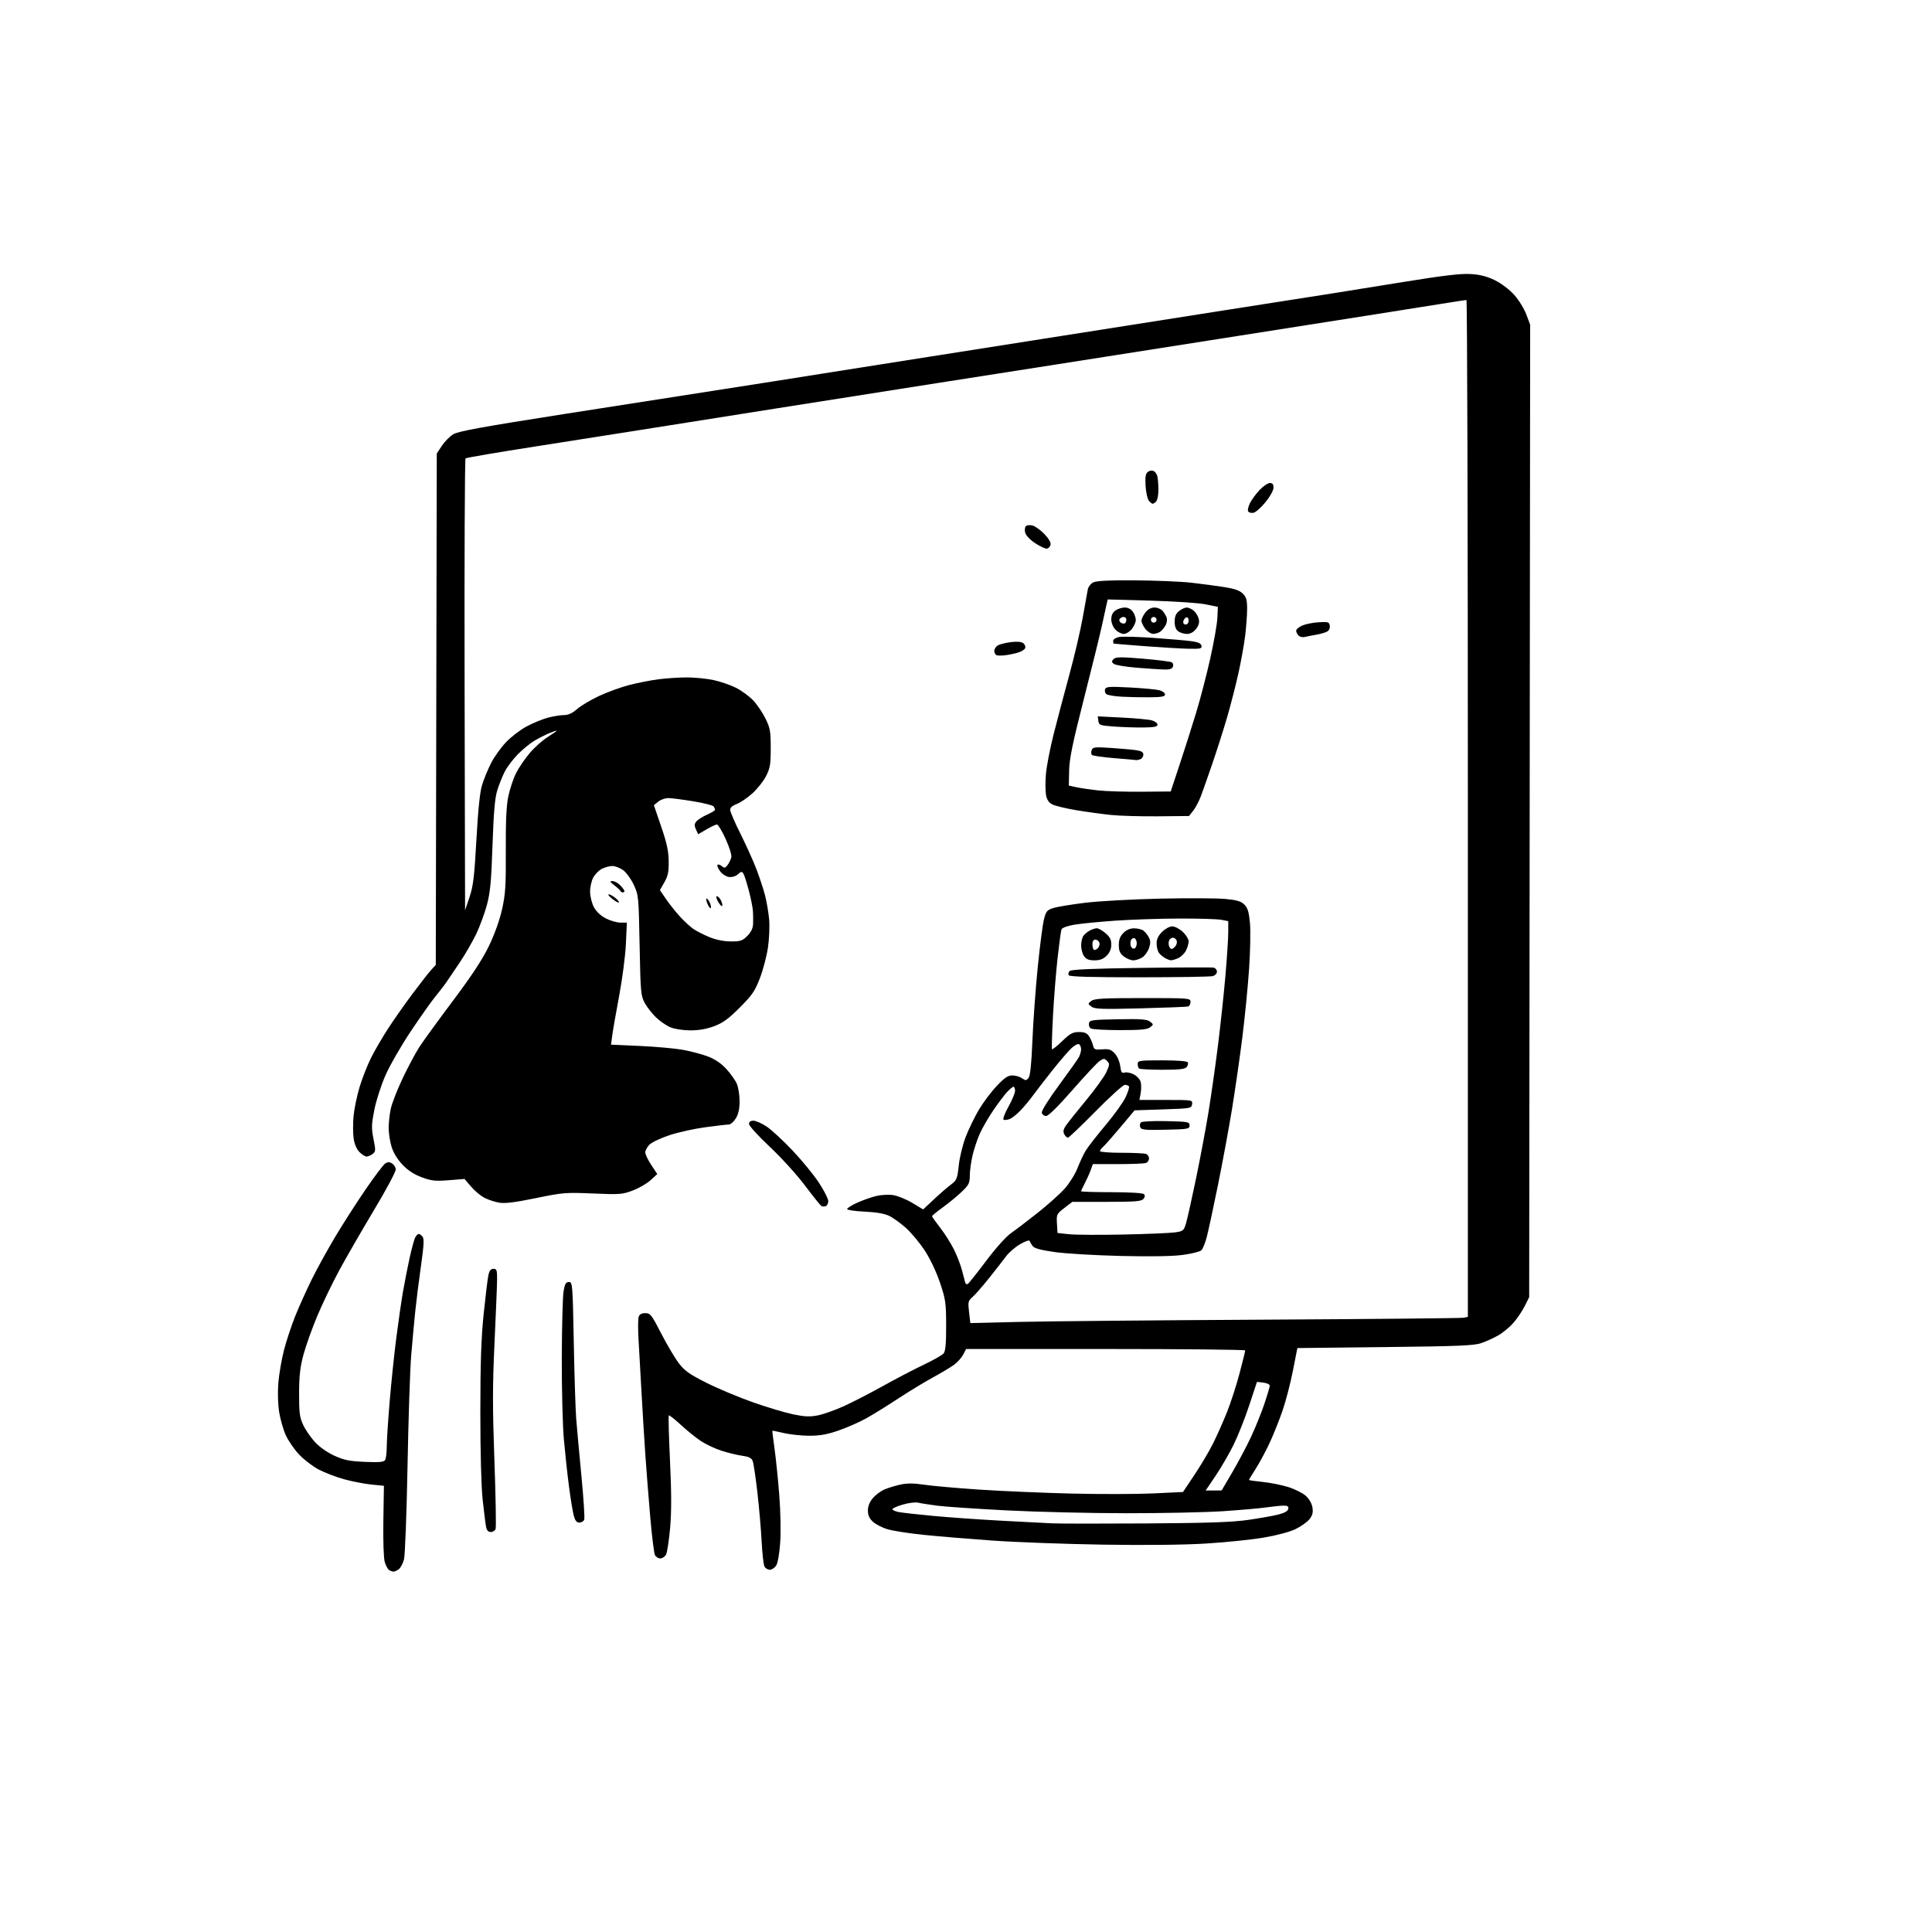 <svg version="1.1" xmlns="http://www.w3.org/2000/svg" xmlns:xlink="http://www.w3.org/1999/xlink" width="1024" height="1024" viewBox="0 0 1024 1024"><path stroke="none" fill="black" fill-rule="evenodd" d="M208.559,832.985C207.976,832.976 206.929,832.607 206.232,832.164C205.534,831.722 204.499,829.816 203.932,827.93C203.333,825.938 203.022,816.742 203.19,806.0L203.481,787.5L196.864,786.845C193.225,786.484 186.72,785.221 182.409,784.039C178.098,782.856 171.973,780.504 168.798,778.812C165.623,777.12 160.964,773.53 158.443,770.836C155.922,768.141 152.789,763.588 151.481,760.718C150.172,757.848 148.594,752.35 147.972,748.5C147.303,744.348 147.12,738.042 147.524,733.0C147.898,728.325 149.257,720.45 150.543,715.5C151.829,710.55 154.511,702.45 156.503,697.5C158.495,692.55 162.338,684.0 165.042,678.5C167.746,673.0 173.303,662.875 177.39,656.0C181.477,649.125 188.798,637.691 193.66,630.59C198.522,623.49 203.287,617.192 204.25,616.595C205.51,615.814 206.49,615.817 207.75,616.607C208.713,617.211 209.631,618.575 209.792,619.64C209.955,620.724 204.954,630.138 198.424,641.038C192.011,651.742 183.711,666.125 179.978,673.0C176.245,679.875 170.928,690.9 168.162,697.5C165.396,704.1 162.103,713.325 160.845,718.0C159.072,724.584 158.55,729.205 158.528,738.5C158.504,748.727 158.819,751.191 160.661,755.176C161.849,757.747 164.663,761.849 166.913,764.29C169.391,766.978 173.469,769.847 177.253,771.564C182.397,773.898 185.241,774.473 193.366,774.82C200.99,775.146 203.43,774.93 204.101,773.871C204.579,773.117 204.976,769.94 204.985,766.81C204.993,763.681 205.688,752.881 206.529,742.81C207.37,732.74 208.959,717.525 210.061,709.0C211.163,700.475 212.719,689.675 213.521,685.0C214.322,680.325 215.9,672.275 217.027,667.112C218.155,661.948 219.526,656.886 220.074,655.862C220.622,654.838 221.449,654.0 221.913,654.0C222.376,654.0 223.289,654.644 223.942,655.43C224.865,656.542 224.676,660.047 223.095,671.18C221.976,679.056 220.602,690.0 220.042,695.5C219.483,701.0 218.534,711.35 217.935,718.5C217.336,725.65 216.465,751.975 216.001,777.0C215.536,802.025 214.696,824.288 214.133,826.473C213.57,828.658 212.324,831.021 211.364,831.723C210.403,832.425 209.141,832.993 208.559,832.985zM408.012,832.0C406.944,832.0 405.666,831.212 405.172,830.25C404.678,829.288 404.009,823.325 403.685,817.0C403.361,810.675 402.348,798.982 401.434,791.015C400.52,783.048 399.405,775.566 398.958,774.389C398.342,772.77 396.97,772.084 393.322,771.572C390.67,771.2 385.731,769.997 382.347,768.899C378.963,767.8 374.055,765.484 371.44,763.752C368.825,762.02 364.042,758.156 360.812,755.165C357.582,752.175 354.728,749.938 354.471,750.196C354.214,750.453 354.505,761.31 355.117,774.324C355.916,791.282 355.929,801.378 355.164,809.967C354.578,816.557 353.61,822.861 353.014,823.975C352.417,825.089 351.061,826.0 350.0,826.0C348.939,826.0 347.657,825.212 347.151,824.25C346.645,823.288 345.513,814.175 344.635,804.0C343.757,793.825 342.589,778.975 342.04,771.0C341.491,763.025 340.579,748.175 340.014,738.0C339.449,727.825 338.734,715.113 338.425,709.751C338.117,704.389 338.15,699.102 338.5,698.001C338.942,696.607 340.013,696.0 342.026,696.0C344.693,696.0 345.347,696.835 350.441,706.75C353.479,712.663 357.667,719.734 359.748,722.466C362.902,726.604 365.366,728.353 374.542,732.966C380.597,736.009 391.722,740.665 399.263,743.312C406.805,745.958 416.404,748.823 420.596,749.678C426.606,750.904 429.345,751.006 433.547,750.162C436.479,749.573 442.617,747.397 447.189,745.325C451.76,743.254 461.125,738.428 468.0,734.602C474.875,730.776 484.611,725.696 489.635,723.313C494.66,720.931 499.385,718.241 500.135,717.337C501.138,716.129 501.494,712.217 501.479,702.596C501.459,690.51 501.207,688.757 498.217,679.861C496.302,674.162 493.011,667.212 490.169,662.861C487.524,658.812 483.047,653.422 480.219,650.883C477.392,648.343 473.373,645.444 471.289,644.44C468.767,643.225 464.407,642.472 458.25,642.188C453.163,641.953 449.0,641.34 449.0,640.825C449.0,640.311 451.363,638.816 454.25,637.505C457.137,636.194 461.632,634.592 464.237,633.945C466.877,633.29 470.92,633.061 473.368,633.428C475.785,633.79 480.356,635.649 483.526,637.558L489.289,641.028L494.895,635.764C497.978,632.869 502.039,629.345 503.921,627.933C507.118,625.534 507.396,624.86 508.17,617.636C508.631,613.331 510.287,606.588 511.905,602.419C513.504,598.301 516.643,591.85 518.881,588.084C521.119,584.317 525.34,578.707 528.262,575.618C532.41,571.231 534.229,570.0 536.565,570.0C538.209,570.0 540.507,570.667 541.67,571.482C543.553,572.8 543.932,572.787 545.117,571.36C546.047,570.238 546.672,564.303 547.195,551.628C547.606,541.658 548.863,524.271 549.99,512.99C551.116,501.71 552.591,490.236 553.269,487.493C554.369,483.035 554.889,482.378 558.169,481.305C560.187,480.645 567.837,479.377 575.169,478.487C582.501,477.597 600.428,476.61 615.006,476.294C629.585,475.978 645.062,476.052 649.401,476.459C655.635,477.043 657.762,477.671 659.545,479.455C661.302,481.211 661.956,483.354 662.497,489.121C662.879,493.196 662.675,504.173 662.044,513.515C661.413,522.857 659.793,539.275 658.444,550.0C657.094,560.725 654.627,577.825 652.961,588.0C651.295,598.175 647.922,616.4 645.465,628.5C643.008,640.6 640.344,652.938 639.545,655.918C638.746,658.898 637.497,661.932 636.769,662.66C636.041,663.387 631.633,664.496 626.973,665.124C621.435,665.869 610.013,666.063 594.0,665.682C580.525,665.361 564.792,664.433 559.037,663.618C551.566,662.561 548.216,661.648 547.323,660.427C546.635,659.486 545.92,658.259 545.733,657.7C545.547,657.142 543.263,657.933 540.658,659.46C538.053,660.987 534.717,663.87 533.245,665.868C531.772,667.866 527.686,673.1 524.163,677.5C520.641,681.9 516.674,686.428 515.349,687.562C513.135,689.456 512.994,690.098 513.623,695.45L514.308,701.275L539.904,700.643C553.982,700.296 612.3,699.759 669.5,699.451C726.7,699.142 774.513,698.681 775.75,698.426L778.0,697.962L778.0,428.481C778.0,280.266 777.663,159.002 777.25,159.004C776.837,159.006 772.225,159.704 767.0,160.555C761.775,161.406 744.9,164.083 729.5,166.504C714.1,168.925 676.975,174.766 647.0,179.484C617.025,184.202 578.1,190.313 560.5,193.064C542.9,195.815 514.1,200.324 496.5,203.084C478.9,205.844 440.425,211.903 411.0,216.549C381.575,221.195 349.175,226.328 339.0,227.956C328.825,229.583 304.075,233.474 284.0,236.601C263.925,239.729 247.161,242.585 246.746,242.948C246.331,243.311 246.106,297.359 246.246,363.054L246.5,482.5L248.85,475.5C250.822,469.628 251.412,464.712 252.512,445.0C253.406,428.977 254.364,419.75 255.524,416.0C256.459,412.975 258.567,407.84 260.208,404.589C261.849,401.338 265.41,396.332 268.122,393.464C270.835,390.596 275.795,386.789 279.145,385.003C282.496,383.218 287.546,381.142 290.368,380.39C293.191,379.639 297.016,379.018 298.868,379.012C301.214,379.004 303.333,378.037 305.851,375.826C307.839,374.08 313.074,370.962 317.483,368.896C321.892,366.831 329.1,364.21 333.5,363.071C337.9,361.933 344.875,360.566 349.0,360.032C353.125,359.498 359.875,359.056 364.0,359.048C368.125,359.041 374.484,359.667 378.131,360.44C381.778,361.213 387.178,363.07 390.131,364.566C393.084,366.062 397.175,369.064 399.223,371.238C401.27,373.411 404.195,377.734 405.723,380.845C408.197,385.883 408.5,387.591 408.5,396.5C408.5,405.181 408.172,407.142 406.012,411.371C404.644,414.05 401.354,418.193 398.702,420.578C396.049,422.963 392.331,425.474 390.44,426.158C388.24,426.954 387.0,428.056 387.0,429.218C387.0,430.216 389.438,435.895 392.418,441.837C395.398,447.779 399.206,456.209 400.88,460.571C402.553,464.932 404.621,471.2 405.475,474.5C406.328,477.8 407.305,483.484 407.646,487.131C407.986,490.777 407.716,497.527 407.045,502.131C406.373,506.734 404.443,514.085 402.756,518.467C400.104,525.353 398.652,527.469 392.055,534.066C386.083,540.038 383.133,542.181 378.489,543.918C374.491,545.414 370.372,546.131 365.86,546.117C362.043,546.105 357.518,545.409 355.333,544.499C353.225,543.621 349.774,541.237 347.665,539.201C345.556,537.166 342.859,533.7 341.671,531.5C339.658,527.769 339.478,525.717 339.006,501.0C338.51,475.003 338.45,474.394 335.878,468.909C334.436,465.835 331.892,462.347 330.224,461.159C328.556,459.972 326.001,459 324.546,459C323.091,459 320.581,459.683 318.967,460.517C317.354,461.351 315.282,463.488 314.362,465.266C313.443,467.044 312.72,470.418 312.755,472.765C312.791,475.111 313.683,478.693 314.737,480.726C315.947,483.057 318.253,485.266 320.985,486.71C323.366,487.97 326.875,489 328.783,489L332.252,489L331.739,500.25C331.457,506.438 329.876,518.7 328.224,527.5C326.573,536.3 324.914,545.791 324.539,548.592L323.856,553.683L339.178,554.378C347.605,554.76 357.875,555.684 362.0,556.432C366.125,557.18 372.046,558.755 375.157,559.933C378.966,561.375 382.175,563.551 384.983,566.597C387.276,569.085 389.793,572.654 390.576,574.528C391.359,576.402 391.998,580.538 391.996,583.718C391.994,587.717 391.381,590.502 390.011,592.75C388.921,594.538 387.235,596.009 386.265,596.02C385.294,596.03 379.748,596.672 373.941,597.445C368.133,598.218 359.583,600.104 354.941,601.637C350.298,603.169 345.488,605.432 344.25,606.666C343.012,607.9 342.0,609.752 342.0,610.783C342.0,611.814 343.433,614.821 345.185,617.465L348.369,622.273L344.842,625.506C342.902,627.284 338.656,629.748 335.407,630.981C329.888,633.076 328.501,633.181 314.299,632.574C299.845,631.956 298.357,632.077 283.976,635.037C273.121,637.273 267.675,637.955 264.677,637.456C262.38,637.073 258.861,635.93 256.857,634.915C254.854,633.9 251.638,631.226 249.71,628.974L246.205,624.879L237.852,625.539C230.637,626.109 228.683,625.895 223.5,623.965C219.374,622.429 216.172,620.324 213.246,617.223C210.529,614.342 208.452,610.895 207.496,607.676C206.673,604.904 206,600.491 206.0,597.868C206,595.245 206.49,590.714 207.088,587.799C207.687,584.885 210.538,577.55 213.424,571.5C216.31,565.45 220.269,558.025 222.222,555.0C224.175,551.975 232.183,540.95 240.018,530.5C250.097,517.057 255.693,508.539 259.149,501.376C262.172,495.111 264.828,487.679 266.118,481.876C267.907,473.83 268.186,469.415 268.087,450.757C268.003,435.161 268.383,427.034 269.431,422.011C270.234,418.159 272.073,412.654 273.519,409.776C274.964,406.899 278.246,402.086 280.813,399.082C283.38,396.077 287.622,392.287 290.24,390.66C292.858,389.033 295.0,387.537 295.0,387.337C295.0,387.137 293.312,387.678 291.25,388.539C289.188,389.4 285.649,391.19 283.386,392.515C281.123,393.841 277.14,397.08 274.536,399.713C271.931,402.346 268.771,406.525 267.512,409.0C266.253,411.475 264.462,415.975 263.532,419.0C262.283,423.066 261.633,430.629 261.042,448.0C260.395,467.025 259.836,473.023 258.106,479.5C256.93,483.9 254.406,490.797 252.497,494.828C250.587,498.858 246.558,505.833 243.542,510.328C240.526,514.822 237.277,519.625 236.32,521.0C235.364,522.375 232.831,525.641 230.692,528.257C228.553,530.873 222.663,539.213 217.605,546.791C212.546,554.369 206.541,564.828 204.261,570.034C201.981,575.241 199.338,583.468 198.388,588.319C196.879,596.021 196.826,597.972 197.971,603.729C199.184,609.833 199.145,610.421 197.449,611.661C196.442,612.397 195.008,613.0 194.263,613.0C193.519,613.0 191.841,611.932 190.535,610.626C189.055,609.146 187.892,606.462 187.448,603.502C187.056,600.89 187.031,595.546 187.391,591.626C187.752,587.707 189.206,580.686 190.624,576.025C192.042,571.363 194.792,564.388 196.735,560.525C198.678,556.661 202.755,549.675 205.795,545.0C208.835,540.325 214.691,532.0 218.809,526.5C222.926,521.0 227.348,515.357 228.634,513.96L230.972,511.42L231.236,375.887L231.5,240.353L234.183,236.3C235.658,234.07 238.358,231.325 240.183,230.198C242.79,228.588 255.264,226.306 298.5,219.527C328.75,214.785 366.55,208.886 382.5,206.42C398.45,203.953 422.525,200.163 436.0,197.998C449.475,195.832 475.125,191.784 493.0,189.003C510.875,186.221 542.375,181.266 563.0,177.991C583.625,174.717 622.1,168.663 648.5,164.539C674.9,160.414 700.775,156.364 706.0,155.538C711.225,154.712 728.325,151.96 744.0,149.423C765.121,146.005 774.312,144.923 779.5,145.245C784.538,145.557 788.138,146.483 792.345,148.548C795.723,150.207 800.026,153.46 802.541,156.257C804.934,158.919 807.821,163.578 808.956,166.611L811.019,172.125L810.759,429.813L810.5,687.5L808.193,692.136C806.925,694.686 804.299,698.627 802.359,700.893C800.419,703.16 796.84,706.181 794.406,707.608C791.972,709.035 787.847,710.934 785.24,711.83C781.225,713.208 773.401,713.537 734.066,713.979L687.632,714.5L685.274,726.5C683.977,733.1 681.527,742.55 679.83,747.5C678.133,752.45 675.071,760.127 673.025,764.559C670.979,768.992 667.662,775.188 665.653,778.329C663.644,781.469 662.0,784.197 662.0,784.39C662,784.583 665.21,785.058 669.133,785.444C673.056,785.831 679.152,787.038 682.678,788.128C686.204,789.217 690.435,791.321 692.079,792.804C693.901,794.446 695.287,796.868 695.625,799C696.043,801.635 695.658,803.165 694.066,805.188C692.904,806.667 689.6,809.022 686.726,810.422C683.615,811.937 676.759,813.774 669.783,814.961C663.339,816.057 649.614,817.473 639.283,818.108C627.523,818.83 607.041,819.048 584.5,818.692C564.7,818.379 538.375,817.407 526.0,816.531C513.625,815.656 497.2,814.292 489.5,813.5C481.8,812.709 473.207,811.375 470.403,810.537C467.6,809.699 464.113,807.907 462.653,806.555C460.764,804.804 460.0,803.096 460.0,800.624C460.0,798.339 460.895,796.09 462.62,794.04C464.06,792.328 466.873,790.242 468.87,789.404C470.866,788.567 474.685,787.411 477.357,786.835C480.826,786.088 484.396,786.116 489.857,786.936C494.06,787.567 507.175,788.73 519.0,789.52C530.825,790.311 552.875,791.256 568.0,791.622C583.125,791.987 602.591,791.95 611.257,791.538L627.014,790.789L633.095,781.698C636.439,776.698 640.876,769.208 642.955,765.053C645.033,760.899 648.371,753.387 650.373,748.36C652.375,743.333 655.357,734.108 657,727.86C658.643,721.612 659.99,716.163 659.994,715.75C659.997,715.337 626.712,715.0 586.026,715.0L512.051,715.0L510.527,717.948C509.688,719.57 507.539,721.979 505.751,723.302C503.963,724.625 498.9,727.661 494.5,730.049C490.1,732.437 481.825,737.466 476.11,741.225C470.396,744.983 462.798,749.693 459.225,751.691C455.652,753.689 449.077,756.595 444.614,758.148C438.499,760.277 434.652,760.973 429.0,760.971C424.875,760.97 418.804,760.335 415.508,759.559C412.213,758.784 409.449,758.229 409.366,758.325C409.283,758.421 409.812,762.775 410.541,768.0C411.271,773.225 412.395,784.25 413.04,792.5C413.697,800.904 413.912,811.898 413.528,817.5C413.124,823.412 412.254,828.42 411.399,829.75C410.604,830.987 409.08,832.0 408.012,832.0zM260.111,812.0C258.778,812.0 257.989,811.127 257.622,809.25C257.327,807.737 256.522,801.325 255.833,795.0C255.07,787.997 254.584,769.813 254.589,748.5C254.596,722.418 255.043,709.169 256.343,696.5C257.303,687.15 258.424,677.925 258.835,676.0C259.38,673.445 260.111,672.5 261.541,672.5C263.253,672.5 263.496,673.193 263.465,678.0C263.446,681.025 262.838,696.1 262.115,711.5C261.043,734.302 261.031,745.93 262.048,774.141C262.735,793.194 263.02,809.506 262.68,810.391C262.341,811.276 261.184,812.0 260.111,812.0zM607.5,807.452C640.267,807.242 653.118,806.799 661.5,805.59C667.55,804.718 674.745,803.44 677.488,802.752C680.808,801.919 682.589,800.915 682.812,799.75C683.067,798.414 682.479,798.005 680.323,798.02C678.77,798.031 674.575,798.458 671.0,798.969C667.425,799.479 657.101,800.383 648.058,800.977C639.014,801.571 616.064,802.052 597.058,802.045C578.051,802.038 549.45,801.359 533.5,800.536C517.55,799.713 501.032,798.594 496.794,798.05C492.556,797.506 487.975,796.781 486.613,796.439C485.252,796.097 481.632,796.546 478.569,797.437C475.506,798.327 473.0,799.437 473.0,799.903C473.0,800.369 474.457,801.041 476.237,801.397C478.018,801.754 486.23,802.678 494.487,803.452C502.744,804.226 518.725,805.356 530.0,805.964C541.275,806.571 553.65,807.217 557.5,807.398C561.35,807.58 583.85,807.604 607.5,807.452zM307.07,807.0C305.61,807.0 304.813,805.998 304.088,803.25C303.544,801.188 302.42,794.325 301.59,788.0C300.76,781.675 299.535,770.425 298.869,763.0C298.203,755.575 297.705,736.0 297.761,719.5C297.817,703.0 298.237,687.25 298.694,684.5C299.366,680.456 299.905,679.5 301.512,679.5C303.442,679.5 303.518,680.439 304.113,711.5C304.451,729.1 305.029,747.325 305.399,752.0C305.768,756.675 307.01,770.27 308.157,782.211C309.305,794.153 309.978,804.615 309.653,805.461C309.328,806.308 308.166,807.0 307.07,807.0zM643.263,789.982L647.5,789.964L653.201,780.232C656.337,774.879 660.771,766.51 663.054,761.633C665.338,756.756 668.51,748.909 670.103,744.195C671.696,739.481 673.0,735.083 673.0,734.422C673.0,733.76 671.475,733.041 669.612,732.823L666.224,732.428L662.079,744.964C659.8,751.859 656.033,761.325 653.709,766.0C651.386,770.675 647.131,777.987 644.255,782.25L639.026,790.0L643.263,789.982zM512.967,680.52C513.507,680.187 517.876,674.685 522.676,668.294C527.76,661.526 533.261,655.385 535.853,653.587C538.3,651.889 544.678,647.029 550.027,642.786C555.375,638.543 561.772,632.822 564.244,630.074C566.715,627.325 569.764,622.472 571.02,619.288C572.275,616.105 574.23,611.925 575.364,610.0C576.497,608.075 581.214,602.0 585.845,596.5C590.477,591.0 595.307,584.281 596.58,581.568C597.852,578.856 598.666,576.268 598.388,575.818C598.11,575.368 597.119,575.0 596.187,575.0C595.255,575.0 588.291,581.3 580.713,589.0C573.134,596.7 566.514,603.0 566.002,603.0C565.49,603.0 564.631,602.178 564.093,601.174C563.385,599.851 563.582,598.643 564.808,596.782C565.739,595.371 570.55,589.323 575.5,583.342C580.45,577.362 585.365,570.544 586.421,568.191C588.172,564.295 588.202,563.774 586.764,562.335C585.326,560.897 584.977,560.898 582.843,562.341C581.554,563.212 575.075,570.129 568.445,577.712C560.753,586.511 555.692,591.5 554.459,591.5C553.397,591.5 552.375,590.708 552.189,589.741C551.992,588.721 555.81,582.613 561.28,575.195C566.467,568.163 571.226,561.447 571.855,560.27C572.485,559.094 573.0,557.228 573.0,556.125C573.0,555.021 572.513,553.817 571.919,553.45C571.324,553.082 569.472,554.068 567.803,555.641C566.134,557.213 561.556,562.55 557.63,567.5C553.704,572.45 549.188,578.3 547.594,580.5C546,582.7 543.077,586.23 541.098,588.344C539.119,590.458 536.45,592.599 535.166,593.101C533.882,593.603 532.415,593.756 531.904,593.441C531.394,593.125 532.557,590.041 534.488,586.588C536.42,583.134 538.0,579.339 538.0,578.154C538.0,576.969 537.634,576.0 537.187,576.0C536.74,576.0 535.217,577.237 533.803,578.75C532.389,580.263 529.088,584.65 526.467,588.5C523.847,592.35 520.627,597.915 519.313,600.866C517.998,603.817 516.272,608.992 515.476,612.366C514.681,615.74 514.023,620.544 514.015,623.042C514.002,627.071 513.521,628.043 509.75,631.654C507.413,633.893 502.913,637.601 499.75,639.894C496.587,642.187 494.0,644.312 494.0,644.616C494.0,644.92 495.98,647.718 498.399,650.834C500.819,653.951 504.123,659.2 505.74,662.5C507.358,665.8 509.247,670.75 509.939,673.5C510.63,676.25 511.373,679.091 511.591,679.813C511.808,680.536 512.427,680.854 512.967,680.52zM595.5,654.326C608.15,654.057 620.506,653.536 622.957,653.169C627.208,652.531 627.475,652.291 628.716,648.0C629.432,645.525 631.805,634.865 633.989,624.312C636.172,613.759 639.087,598.234 640.464,589.812C641.842,581.39 644.08,565.725 645.437,555.0C646.794,544.275 648.601,527.49 649.452,517.7C650.304,507.91 651.0,497.273 651.0,494.061L651.0,488.223L647.25,487.504C645.188,487.108 635.175,486.812 625.0,486.845C614.825,486.878 599.525,487.39 591.0,487.983C582.475,488.577 572.72,489.539 569.322,490.121C565.787,490.727 562.917,491.775 562.611,492.571C562.318,493.335 561.386,500.157 560.54,507.731C559.695,515.304 558.597,529.15 558.1,538.5C557.604,547.85 557.363,555.77 557.565,556.099C557.767,556.429 560.195,554.516 562.962,551.849C567.221,547.744 568.59,547.0 571.882,547.0C574.816,547.0 576.128,547.552 577.227,549.25C578.028,550.487 578.961,552.63 579.301,554.01C579.858,556.279 580.331,556.488 584.209,556.18C587.74,555.899 588.913,556.278 590.832,558.321C592.151,559.725 593.404,562.594 593.717,564.926C594.175,568.34 594.582,568.95 596.085,568.473C597.083,568.156 599.266,568.603 600.936,569.467C602.607,570.331 604.252,572.155 604.596,573.525C604.939,574.893 604.925,577.585 604.565,579.507L603.909,583.0L618.024,583.0C632.09,583.0 632.138,583.008 631.82,585.25C631.508,587.444 631.123,587.512 616.428,588.0L601.356,588.5L593.754,597.565C589.573,602.55 585.443,607.218 584.576,607.937C583.709,608.656 583.0,609.64 583.0,610.122C583.0,610.605 588.138,611.0 594.418,611.0C600.698,611.0 606.548,611.273 607.418,611.607C608.288,611.941 609.0,613.018 609.0,614.0C609.0,614.982 608.288,616.059 607.418,616.393C606.548,616.727 599.853,617.0 592.54,617.0L579.243,617.0L578.062,620.25C577.412,622.038 576.008,625.164 574.94,627.198C573.873,629.232 573.0,631.117 573.0,631.386C573.0,631.655 580.267,631.88 589.148,631.886C598.668,631.892 605.71,632.31 606.306,632.906C606.985,633.585 606.897,634.42 606.035,635.458C604.968,636.744 601.736,637.0 586.559,637.0L568.364,637.0L564.138,640.248C560.058,643.384 559.923,643.667 560.206,648.498L560.5,653.5L566.5,654.157C569.8,654.519 582.85,654.595 595.5,654.326zM437.659,639.3C436.922,639.583 435.859,639.519 435.297,639.157C434.735,638.796 430.821,633.903 426.598,628.284C422.375,622.665 413.989,613.44 407.961,607.784C401.933,602.128 397.001,596.712 397,595.75C397,594.584 397.777,594.0 399.329,594.0C400.609,594.0 403.749,595.385 406.305,597.079C408.862,598.772 415.039,604.474 420.032,609.75C425.025,615.026 431.335,622.732 434.055,626.875C436.775,631.018 439.0,635.393 439.0,636.597C439.0,637.801 438.397,639.018 437.659,639.3zM617.73,598.78C606.788,599.02 604.873,598.831 604.347,597.463C604.01,596.584 604.169,595.431 604.699,594.901C605.248,594.352 611.027,594.058 618.082,594.218C629.739,594.483 630.5,594.623 630.5,596.5C630.5,598.381 629.74,598.517 617.73,598.78zM616.044,567.0C609.603,567.0 604.033,566.7 603.667,566.333C603.3,565.967 603.0,564.842 603.0,563.833C603.0,562.15 604.059,562.0 615.941,562.0C623.852,562.0 629.133,562.406 629.527,563.044C629.882,563.618 629.628,564.743 628.964,565.544C628.031,566.667 625.077,567.0 616.044,567.0zM593.559,545.985C585.826,545.976 578.893,545.585 578.152,545.115C577.41,544.645 576.966,543.414 577.164,542.38C577.496,540.654 578.758,540.477 592.538,540.225C604.765,540.001 607.916,540.233 609.525,541.475C611.478,542.983 611.479,543.016 609.559,544.5C608.042,545.672 604.544,545.997 593.559,545.985zM604.478,534.444C583.828,534.968 580.178,534.839 578.478,533.527C576.522,532.017 576.521,531.983 578.441,530.5C580.049,529.257 584.724,529.0 605.691,529.0C630.464,529.0 631.0,529.043 631.0,531.031C631.0,532.149 630.438,533.237 629.75,533.449C629.062,533.661 617.69,534.109 604.478,534.444zM603.809,517.986C578.453,517.996 566.91,517.664 566.446,516.913C566.077,516.315 566.297,515.302 566.935,514.663C567.757,513.84 578.835,513.354 604.798,513.0C624.984,512.725 642.288,512.665 643.25,512.867C644.212,513.068 645.0,514.028 645.0,515.0C645.0,515.987 644.007,517.033 642.75,517.37C641.513,517.701 623.989,517.979 603.809,517.986zM580.102,509.0C577.114,509.0 575.723,508.443 574.557,506.777C573.701,505.555 573.014,502.968 573.032,501.027C573.049,499.087 573.612,496.786 574.282,495.913C574.952,495.041 576.483,493.803 577.684,493.163C578.886,492.524 580.539,492.0 581.358,492.0C582.176,492.0 584.231,493.165 585.923,494.589C588.266,496.56 589.0,498.002 589.0,500.634C589.0,502.971 588.205,504.886 586.545,506.545C584.76,508.331 583.004,509.0 580.102,509.0zM600.67,509.0C599.35,509.0 597.084,508.067 595.635,506.927C593.578,505.31 593.0,503.983 593.0,500.882C593.0,497.997 593.672,496.237 595.455,494.455C597.09,492.819 599.009,492.011 601.205,492.032C603.017,492.049 605.214,492.612 606.087,493.282C606.959,493.952 608.224,495.535 608.898,496.799C609.825,498.538 609.852,499.918 609.011,502.467C608.399,504.32 606.813,506.548 605.485,507.418C604.157,508.288 601.99,509.0 600.67,509.0zM620.703,508.97C620.041,508.953 618.6,508.423 617.5,507.792C616.4,507.161 614.952,505.938 614.282,505.073C613.612,504.208 613.049,502.003 613.032,500.173C613.009,497.802 613.84,496.006 615.923,493.923C617.577,492.269 619.919,491.0 621.317,491.0C622.676,491.0 625.186,492.306 626.894,493.901C628.602,495.497 630.0,497.769 630.0,498.951C630.0,500.133 629.359,502.339 628.575,503.855C627.791,505.371 625.97,507.148 624.528,507.805C623.086,508.462 621.365,508.986 620.703,508.97zM581.827,502.601C582.623,501.806 583.001,500.445 582.668,499.578C582.335,498.71 581.374,498.0 580.531,498.0C579.594,498.0 579.0,498.905 579.0,500.333C579.0,501.617 579.311,502.977 579.69,503.357C580.07,503.737 581.032,503.397 581.827,502.601zM601.251,502.75C601.938,502.521 602.5,501.283 602.5,500.0C602.5,498.717 601.938,497.479 601.251,497.25C600.563,497.021 599.728,497.546 599.394,498.417C599.059,499.288 599.059,500.712 599.394,501.583C599.728,502.454 600.563,502.979 601.251,502.75zM620.985,503.0C621.408,503.0 622.311,502.331 622.989,501.513C623.668,500.695 623.963,499.345 623.643,498.513C623.324,497.681 622.422,497.0 621.638,497.0C620.855,497.0 619.955,497.675 619.638,498.5C619.322,499.325 619.322,500.675 619.638,501.5C619.955,502.325 620.561,503.0 620.985,503.0zM387.327,498.976C392.45,498.997 393.507,498.647 396.077,496.077C398.022,494.132 399.049,492.04 399.145,489.827C399.225,487.997 399.197,484.925 399.082,483.0C398.966,481.075 397.98,476.118 396.89,471.984C395.799,467.85 394.505,463.818 394.015,463.024C393.254,461.793 392.83,461.844 391.149,463.365C389.987,464.417 388.052,465.016 386.437,464.825C384.879,464.64 382.822,463.322 381.666,461.766C380.548,460.263 379.93,458.736 380.293,458.374C380.655,458.011 381.686,458.325 382.584,459.07C383.984,460.231 384.421,460.145 385.652,458.462C386.441,457.383 387.32,455.573 387.604,454.439C387.902,453.254 386.634,449.112 384.618,444.689C382.691,440.46 380.606,437.0 379.985,437.0C379.364,437.0 376.871,438.163 374.445,439.585L370.034,442.17L368.87,439.615C367.946,437.585 367.993,436.711 369.103,435.367C369.871,434.436 372.413,432.827 374.75,431.791C377.087,430.754 378.993,429.59 378.985,429.203C378.976,428.816 378.639,428.015 378.235,427.423C377.831,426.83 372.908,425.593 367.295,424.673C361.683,423.753 355.77,423.0 354.156,423.0C352.542,423.0 350.175,423.848 348.895,424.884L346.568,426.768L350.456,438.134C353.441,446.86 354.362,451.126 354.422,456.5C354.485,462.131 354.036,464.31 352.127,467.641L349.754,471.782L353.093,476.641C354.929,479.314 358.219,483.442 360.403,485.816C362.588,488.189 365.705,491.078 367.33,492.235C368.955,493.392 372.808,495.377 375.892,496.646C379.502,498.131 383.576,498.961 387.327,498.976zM376.777,481.169C376.583,481.751 375.862,480.993 375.175,479.484C374.487,477.976 374.131,476.536 374.382,476.285C374.633,476.034 375.354,476.792 375.984,477.97C376.614,479.147 376.971,480.587 376.777,481.169zM382.802,480.093C382.622,480.633 381.668,479.708 380.681,478.037C379.694,476.367 379.347,475.0 379.908,475.0C380.47,475.0 381.425,475.925 382.03,477.055C382.635,478.186 382.982,479.553 382.802,480.093zM328.0,478.324C327.725,478.597 326.15,477.738 324.5,476.415C322.85,475.092 322.013,474.008 322.639,474.005C323.266,474.002 324.841,474.861 326.139,475.914C327.438,476.967 328.275,478.051 328.0,478.324zM330.083,473.0C329.579,473.0 329.017,472.654 328.833,472.232C328.65,471.809 327.202,470.459 325.615,469.232C323.156,467.329 323.02,467.0 324.691,467.0C325.769,467.0 327.63,468.042 328.826,469.314C330.022,470.587 331.0,471.937 331.0,472.314C331.0,472.692 330.587,473.0 330.083,473.0zM613.845,432.663C604.855,432.752 593.675,432.436 589.0,431.959C584.325,431.483 576.0,430.344 570.5,429.428C565.0,428.512 559.283,427.139 557.795,426.378C555.895,425.407 554.887,423.915 554.409,421.367C554.035,419.372 554.012,414.381 554.359,410.276C554.706,406.172 556.545,396.668 558.445,389.157C560.346,381.645 564.11,367.4 566.811,357.5C569.512,347.6 572.717,333.875 573.933,327.0C575.148,320.125 576.341,313.5 576.583,312.279C576.825,311.057 578.031,309.482 579.262,308.779C580.893,307.847 586.927,307.528 601.5,307.605C612.5,307.662 626.0,308.225 631.5,308.855C637.0,309.485 644.861,310.528 648.968,311.173C654.35,312.017 657.073,312.982 658.718,314.627C660.571,316.48 661.0,318.002 661.0,322.731C661.0,325.933 660.53,332.366 659.955,337.026C659.38,341.687 657.759,350.675 656.352,357.0C654.945,363.325 652.289,373.675 650.448,380.0C648.608,386.325 645.101,397.35 642.655,404.5C640.21,411.65 637.388,419.641 636.386,422.258C635.383,424.874 633.579,428.249 632.377,429.758L630.19,432.5L613.845,432.663zM605.0,419.629L620.5,419.5L625.305,405.0C627.947,397.025 631.871,384.696 634.023,377.603C636.176,370.509 639.514,357.684 641.442,349.103C643.369,340.521 645.071,330.833 645.223,327.573L645.5,321.646L639.0,320.314C635.425,319.581 622.287,318.697 609.805,318.349L587.109,317.716L586.561,320.108C586.26,321.424 585.132,326.559 584.055,331.52C582.979,336.48 578.661,354.03 574.461,370.52C568.45,394.113 566.789,402.191 566.662,408.438L566.5,416.376L570.5,417.241C572.7,417.717 577.875,418.478 582.0,418.932C586.125,419.387 596.475,419.7 605.0,419.629zM602.168,402.86C601.801,402.783 596.559,402.32 590.52,401.83C584.481,401.341 579.179,400.579 578.737,400.137C578.296,399.696 578.241,398.536 578.616,397.559C579.227,395.966 580.277,395.85 588.898,396.426C594.179,396.779 600.188,397.317 602.25,397.622C604.994,398.027 606.0,398.66 606.0,399.981C606.0,400.974 605.288,402.059 604.418,402.393C603.548,402.727 602.536,402.937 602.168,402.86zM606.0,385.585C601.875,385.632 594.9,385.407 590.5,385.085C583.003,384.537 582.479,384.349 582.16,382.091L581.819,379.682L594.66,380.328C601.722,380.683 608.85,381.349 610.5,381.808C612.15,382.268 613.5,383.287 613.5,384.072C613.5,385.175 611.792,385.519 606.0,385.585zM609.5,369.572C605.1,369.612 598.369,369.477 594.542,369.272C590.715,369.067 587.029,368.439 586.351,367.876C585.673,367.314 585.39,366.148 585.721,365.286C586.242,363.927 588.001,363.807 598.929,364.383C605.863,364.75 612.878,365.408 614.518,365.846C616.158,366.285 617.5,367.287 617.5,368.072C617.5,369.184 615.732,369.516 609.5,369.572zM616.781,354.861C614.427,354.784 607.825,354.338 602.112,353.869C596.398,353.4 591.088,352.488 590.312,351.844C589.117,350.852 589.11,350.461 590.267,349.304C591.408,348.163 593.977,348.132 605.753,349.119C613.518,349.77 620.415,350.639 621.081,351.05C621.747,351.462 622.015,352.519 621.677,353.399C621.233,354.556 619.875,354.961 616.781,354.861zM533.0,347.275C531.075,347.526 528.938,347.53 528.25,347.283C527.562,347.036 527.0,345.987 527.0,344.952C527.0,343.917 527.913,342.582 529.029,341.985C530.144,341.388 533.286,340.635 536.011,340.312C539.224,339.932 541.477,340.151 542.423,340.936C543.225,341.602 543.643,342.767 543.352,343.525C543.061,344.283 541.4,345.334 539.662,345.86C537.923,346.387 534.925,347.023 533.0,347.275zM629.823,343.842C625.795,343.756 615.3,343.135 606.5,342.462C597.7,341.79 590.388,341.186 590.25,341.12C590.112,341.054 590.0,340.381 590.0,339.625C590.0,338.869 591.389,337.972 593.086,337.633C594.783,337.293 602.996,337.498 611.336,338.087C619.676,338.677 628.745,339.466 631.489,339.842C635.089,340.334 636.57,341.008 636.812,342.262C637.107,343.796 636.287,343.981 629.823,343.842zM691.497,337.615C690.395,337.878 688.932,337.532 688.247,336.847C687.561,336.161 687.0,334.992 687.0,334.249C687.0,333.506 688.514,332.265 690.365,331.492C692.216,330.719 696.153,329.954 699.115,329.793C703.996,329.527 704.529,329.704 704.811,331.682C704.999,333.008 704.411,334.232 703.311,334.801C702.315,335.316 699.7,336.052 697.5,336.437C695.3,336.822 692.598,337.352 691.497,337.615zM595.602,336.0C594.363,336.0 592.37,334.958 591.174,333.686C589.898,332.327 589.0,330.078 589.0,328.242C589.0,326.143 589.731,324.601 591.223,323.557C592.445,322.701 594.669,322.0 596.166,322.0C597.844,322.0 599.483,322.852 600.443,324.223C601.299,325.445 602.0,327.409 602.0,328.588C602.0,329.766 601.067,331.916 599.927,333.365C598.784,334.819 596.845,336.0 595.602,336.0zM611.323,335.968C610.125,335.986 608.212,334.814 607.073,333.365C605.933,331.916 605.0,329.952 605.0,329.0C605.0,328.048 605.933,326.084 607.073,324.635C608.421,322.92 610.114,322.0 611.918,322.0C613.442,322.0 615.366,322.788 616.193,323.75C617.02,324.712 617.988,326.32 618.344,327.322C618.701,328.325 618.471,330.125 617.833,331.322C617.195,332.52 615.959,334.048 615.087,334.718C614.214,335.388 612.52,335.951 611.323,335.968zM629.119,336.0C627.614,336.0 625.531,335.378 624.491,334.617C623.219,333.687 622.6,332.008 622.6,329.488C622.6,326.781 623.241,325.224 624.911,323.871C626.182,322.842 628.022,322.0 629.0,322.0C629.978,322.0 631.681,322.788 632.784,323.75C633.887,324.712 635.056,326.683 635.383,328.129C635.794,329.948 635.342,331.567 633.916,333.379C632.589,335.066 630.88,336.0 629.119,336.0zM596.202,330.375C596.641,330.104 597.0,329.234 597.0,328.441C597.0,327.648 596.352,327.0 595.559,327.0C594.766,327.0 593.809,327.5 593.431,328.112C593.053,328.723 593.342,329.594 594.074,330.046C594.806,330.498 595.763,330.646 596.202,330.375zM628.427,331.0C629.354,331.0 630.0,330.145 630.0,328.917C630.0,327.695 629.483,327.005 628.75,327.25C628.062,327.478 627.355,328.416 627.177,329.333C626.985,330.32 627.495,331.0 628.427,331.0zM611.5,330.0C612.325,330.0 613.0,329.325 613.0,328.5C613.0,327.675 612.325,327.0 611.5,327.0C610.675,327.0 610.0,327.675 610.0,328.5C610.0,329.325 610.675,330.0 611.5,330.0zM554.957,290.77C554.121,290.931 551.311,289.654 548.713,287.933C545.951,286.104 543.731,283.776 543.368,282.329C543.026,280.967 543.188,279.412 543.729,278.871C544.269,278.331 545.843,278.173 547.227,278.521C548.611,278.868 551.418,280.868 553.466,282.965C555.712,285.265 557.048,287.512 556.833,288.628C556.637,289.645 555.793,290.609 554.957,290.77zM664.291,271.807C663.135,271.976 661.898,271.644 661.542,271.068C661.187,270.493 661.597,268.555 662.455,266.761C663.312,264.967 665.614,261.812 667.57,259.75C669.526,257.688 671.998,256.0 673.063,256.0C674.455,256.0 675.0,256.693 675.0,258.463C675.0,259.879 673.171,263.172 670.697,266.213C668.33,269.121 665.447,271.638 664.291,271.807zM610.922,267.0C610.55,267.0 609.646,266.278 608.913,265.395C608.181,264.513 607.404,261.007 607.187,257.604C606.894,252.997 607.171,251.103 608.27,250.191C609.082,249.517 610.434,249.229 611.275,249.552C612.115,249.874 613.066,251.12 613.388,252.319C613.709,253.519 613.979,256.772 613.986,259.55C613.994,262.328 613.46,265.14 612.8,265.8C612.14,266.46 611.295,267.0 610.922,267.0z"/></svg>